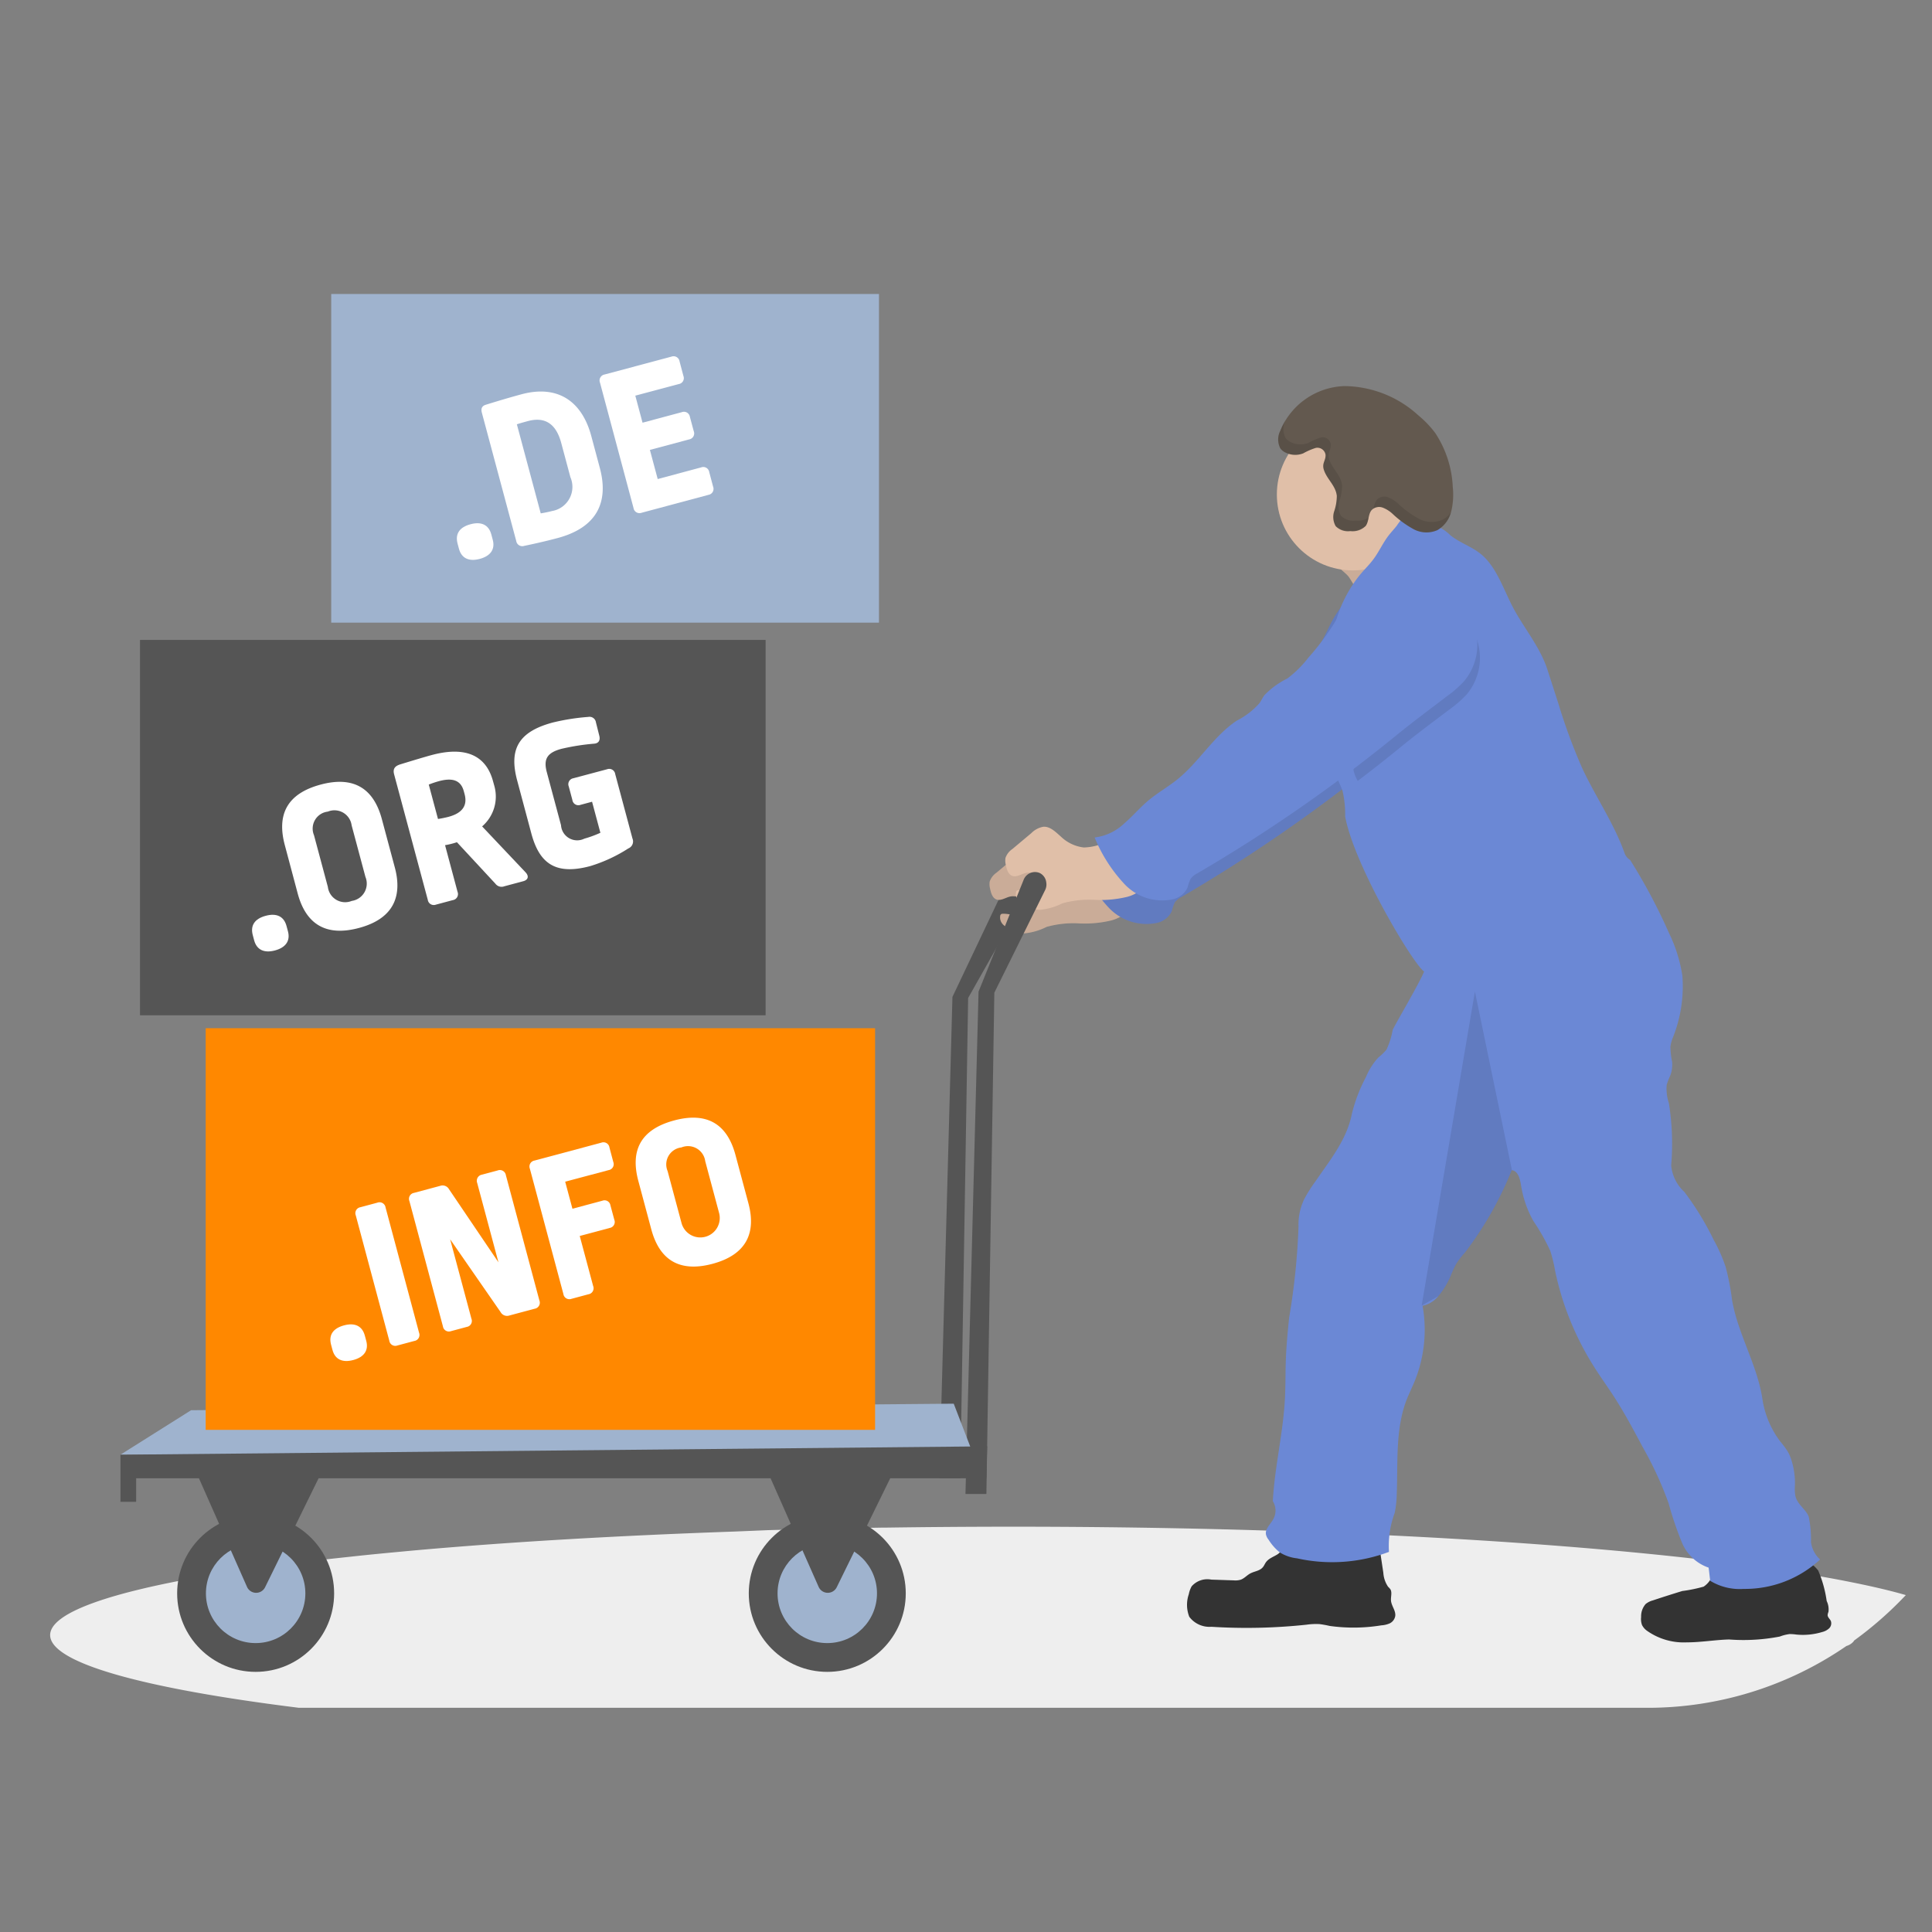 <svg id="a3036af3-915c-4899-b18c-b10fa7e8a02e" data-name="Ebene 1" xmlns="http://www.w3.org/2000/svg" viewBox="0 0 150 150"><rect x="0" y="0" width="150" height="150" fill="#808080" stroke="none"/><defs><style>.b3000d03-4b40-4f3b-a0ed-9eeac7225756{fill:#555;}.a1a04719-58ef-4a72-9e1d-948057abd14c{fill:#eee;}.f1d07baa-8385-4fc8-8a78-6393193e6c5a{fill:#e0bfa8;}.b0a7d7f9-250a-42cc-8e5e-b0db101dd63c,.b6f9cec7-04f0-4aa4-941a-da9a9d22428e{opacity:0.1;}.b6f9cec7-04f0-4aa4-941a-da9a9d22428e{isolation:isolate;}.f7fb55c6-ec10-4a27-937d-e09ed8102085{fill:#6b88d5;}.afe0bc7e-ff24-4460-a534-1d00a548febb{fill:#333;}.af322048-a765-4202-a5ad-f7f2b5a592ac{fill:#63594f;}.f01d6280-5b65-4c4e-bf89-c80fa857c09b{fill:#9fb3ce;}.b4a71cda-f5c3-4498-9c6b-6f89dc1a9559{fill:#f80;}.a5be4659-2f8e-4ce1-bb73-b2d8ae2b48f1{fill:#fff;}</style></defs><title>strato-Illu-</title><path class="b3000d03-4b40-4f3b-a0ed-9eeac7225756" d="M80.216,68.1a.927.927,0,0,0-.506-.728.945.945,0,0,0-1.239.5l-.012.03L73.947,77.4l-1.016,37.376h1.625l.61-37.293,4.964-8.787A.967.967,0,0,0,80.216,68.1Z"/><path class="a1a04719-58ef-4a72-9e1d-948057abd14c" d="M147.968,123.842a28.371,28.371,0,0,1-4.014,3.528.741.741,0,0,1-.074.106,1.178,1.178,0,0,1-.524.318h0a27.2,27.2,0,0,1-15.44,4.8H23.211c-12-1.493-19.318-3.473-19.318-5.646,0-1.684,4.4-3.253,11.963-4.567q1.177-.207,2.455-.4.786-.12,1.609-.23l.931-.131q1.037-.144,2.127-.279h.059l.762-.092q.966-.121,1.971-.231l.488-.053,1.243-.134q1.212-.131,2.476-.251,1.048-.1,2.133-.2c7.324-.657,15.768-1.152,24.956-1.472l2.624-.109.884-.023,1.866-.05.749-.019.786-.018.56-.012,2.628-.05,1.35-.023h.276q4.789-.069,9.758-.072c6.547,0,12.9.095,18.947.274h0q5.209.153,10.1.387h.031c9.4.448,17.821,1.107,24.787,1.925l.127.016q2.682.314,5.07.663,2.243.325,4.2.678c.451.08.889.163,1.316.244l.108.023C145.041,123.094,146.626,123.453,147.968,123.842Z"/><path class="f1d07baa-8385-4fc8-8a78-6393193e6c5a" d="M105.705,47.1a12.687,12.687,0,0,0,3.435-1.729l3.78-2.407a3.289,3.289,0,0,1-2.438-1.7,8.587,8.587,0,0,1-.922-2.927,15.288,15.288,0,0,0-4.345,2.844c-.52.448-1.625,1.127-1.785,1.828s.863,1.269,1.259,1.739C104.825,44.908,106.107,46.99,105.705,47.1Z"/><path class="b6f9cec7-04f0-4aa4-941a-da9a9d22428e" d="M105.705,47.1a12.687,12.687,0,0,0,3.435-1.729l3.78-2.407a3.289,3.289,0,0,1-2.438-1.7,8.587,8.587,0,0,1-.922-2.927,15.288,15.288,0,0,0-4.345,2.844c-.52.448-1.625,1.127-1.785,1.828s.863,1.269,1.259,1.739C104.825,44.908,106.107,46.99,105.705,47.1Z"/><path class="f1d07baa-8385-4fc8-8a78-6393193e6c5a" d="M85.048,66.984a4.193,4.193,0,0,1-2.121.642,3.076,3.076,0,0,1-1.785-.851c-.406-.353-.825-.794-1.359-.758a1.746,1.746,0,0,0-.934.5l-1.473,1.233a1.386,1.386,0,0,0-.534.691,1.353,1.353,0,0,0,.034.573c.067.329.179.713.5.824s.662-.128,1-.219a1.173,1.173,0,0,1,1.152.339.683.683,0,0,1,.2.443c0,.368-.406.609-.78.628s-.731-.1-1.1-.082a.169.169,0,0,0-.188.147v0a.776.776,0,0,0,.238.707,2.053,2.053,0,0,0,.662.406,2.709,2.709,0,0,0,.906.264,4.809,4.809,0,0,0,1.788-.506,7.729,7.729,0,0,1,2.494-.274,8.834,8.834,0,0,0,2.5-.221,2.839,2.839,0,0,0,1.887-1.536.371.371,0,0,0,.034-.236.394.394,0,0,0-.17-.2c-1.134-.839-1.593-1.859-2.869-2.462Z"/><path class="b6f9cec7-04f0-4aa4-941a-da9a9d22428e" d="M85.048,66.984a4.193,4.193,0,0,1-2.121.642,3.076,3.076,0,0,1-1.785-.851c-.406-.353-.825-.794-1.359-.758a1.746,1.746,0,0,0-.934.5l-1.473,1.233a1.386,1.386,0,0,0-.534.691,1.353,1.353,0,0,0,.034.573c.067.329.179.713.5.824s.662-.128,1-.219a1.173,1.173,0,0,1,1.152.339.683.683,0,0,1,.2.443c0,.368-.406.609-.78.628s-.731-.1-1.1-.082a.169.169,0,0,0-.188.147v0a.776.776,0,0,0,.238.707,2.053,2.053,0,0,0,.662.406,2.709,2.709,0,0,0,.906.264,4.809,4.809,0,0,0,1.788-.506,7.729,7.729,0,0,1,2.494-.274,8.834,8.834,0,0,0,2.5-.221,2.839,2.839,0,0,0,1.887-1.536.371.371,0,0,0,.034-.236.394.394,0,0,0-.17-.2c-1.134-.839-1.593-1.859-2.869-2.462Z"/><path class="f7fb55c6-ec10-4a27-937d-e09ed8102085" d="M108.835,45.32a2.453,2.453,0,0,0-2.149-.25,4.651,4.651,0,0,0-1.851,1.233,8.506,8.506,0,0,0-1.306,1.725c-.345.609-.609,1.247-.955,1.855a19.708,19.708,0,0,1-2.206,3A8.493,8.493,0,0,1,98.729,54.5a6.369,6.369,0,0,0-1.783,1.3c-.137.191-.234.406-.368.6a5.9,5.9,0,0,1-1.773,1.371c-1.8,1.2-2.919,3.194-4.6,4.553-.726.585-1.544,1.044-2.257,1.641-.664.554-1.219,1.219-1.881,1.787a4.022,4.022,0,0,1-2.3,1.091A11.867,11.867,0,0,0,86.017,70.4a4.022,4.022,0,0,0,3.823,1.249,1.657,1.657,0,0,0,1.131-.894,3.829,3.829,0,0,1,.24-.692,1.428,1.428,0,0,1,.514-.421,121.284,121.284,0,0,0,15.46-10.711c1.307-1.064,2.6-2.017,3.943-3.047a8.628,8.628,0,0,0,1.327-1.162,4.417,4.417,0,0,0,.536-4.865,11.6,11.6,0,0,0-1.231-1.667A14.671,14.671,0,0,0,108.835,45.32Z"/><path class="b6f9cec7-04f0-4aa4-941a-da9a9d22428e" d="M108.835,45.32a2.453,2.453,0,0,0-2.149-.25,4.651,4.651,0,0,0-1.851,1.233,8.506,8.506,0,0,0-1.306,1.725c-.345.609-.609,1.247-.955,1.855a19.708,19.708,0,0,1-2.206,3A8.493,8.493,0,0,1,98.729,54.5a6.369,6.369,0,0,0-1.783,1.3c-.137.191-.234.406-.368.6a5.9,5.9,0,0,1-1.773,1.371c-1.8,1.2-2.919,3.194-4.6,4.553-.726.585-1.544,1.044-2.257,1.641-.664.554-1.219,1.219-1.881,1.787a4.022,4.022,0,0,1-2.3,1.091A11.867,11.867,0,0,0,86.017,70.4a4.022,4.022,0,0,0,3.823,1.249,1.657,1.657,0,0,0,1.131-.894,3.829,3.829,0,0,1,.24-.692,1.428,1.428,0,0,1,.514-.421,121.284,121.284,0,0,0,15.46-10.711c1.307-1.064,2.6-2.017,3.943-3.047a8.628,8.628,0,0,0,1.327-1.162,4.417,4.417,0,0,0,.536-4.865,11.6,11.6,0,0,0-1.231-1.667A14.671,14.671,0,0,0,108.835,45.32Z"/><path class="afe0bc7e-ff24-4460-a534-1d00a548febb" d="M99.189,120.676c-.314.2-.7.317-.922.646-.071.106-.12.23-.2.331-.239.317-.663.331-1,.512-.265.142-.481.406-.763.49a1.474,1.474,0,0,1-.516.044l-1.746-.058a1.612,1.612,0,0,0-1.524.524,2.024,2.024,0,0,0-.219.609,2.532,2.532,0,0,0,.038,1.755,1.962,1.962,0,0,0,1.716.774,43.76,43.76,0,0,0,7.391-.163,5.177,5.177,0,0,1,1-.046,7.89,7.89,0,0,1,.788.142,13.357,13.357,0,0,0,4.016-.045,1.9,1.9,0,0,0,.659-.158.775.775,0,0,0,.419-.563c.055-.418-.291-.774-.329-1.194-.027-.3.1-.628-.045-.88a1.4,1.4,0,0,0-.18-.2,2.161,2.161,0,0,1-.37-1.081l-.314-2.086a.686.686,0,0,0-.151-.394.485.485,0,0,0-.223-.1,10.562,10.562,0,0,0-4.132.164,9.86,9.86,0,0,1-2.115.12c-.305-.022-.424-.063-.652.162S99.475,120.487,99.189,120.676Z"/><path class="afe0bc7e-ff24-4460-a534-1d00a548febb" d="M132.268,123.187a11.475,11.475,0,0,1-1.657.339q-1.146.35-2.286.729a1.489,1.489,0,0,0-.557.281,1.451,1.451,0,0,0-.352,1.015,1.331,1.331,0,0,0,.068.61,1.211,1.211,0,0,0,.388.451,4.945,4.945,0,0,0,3.1.9c1.092,0,2.176-.193,3.268-.224a14.822,14.822,0,0,0,3.943-.227,3.2,3.2,0,0,1,.75-.191,3.108,3.108,0,0,1,.51.034,5.155,5.155,0,0,0,2.024-.193,1.22,1.22,0,0,0,.537-.278.542.542,0,0,0,.144-.573c-.07-.164-.249-.284-.251-.465a.907.907,0,0,1,.064-.252,1.484,1.484,0,0,0-.138-.843,9.236,9.236,0,0,0-.659-2.366,2.826,2.826,0,0,0-2.056-1.069,5.449,5.449,0,0,0-1.914.057c-.709.158-1.372.49-2.067.7a2.954,2.954,0,0,1-1.658.246c-.556-.049-.366.042-.554.53A1.717,1.717,0,0,1,132.268,123.187Z"/><circle class="f1d07baa-8385-4fc8-8a78-6393193e6c5a" cx="105.026" cy="38.394" r="5.891"/><path class="f7fb55c6-ec10-4a27-937d-e09ed8102085" d="M141.312,121.08a8.57,8.57,0,0,1-5.928,2.282,4.406,4.406,0,0,1-2.6-.626c-.054-.333-.076-.693-.13-1.026a3.455,3.455,0,0,1-2.1-2.021,26.393,26.393,0,0,1-1.012-3,28.088,28.088,0,0,0-2-4.333c-.686-1.288-1.374-2.58-2.156-3.8-.517-.812-1.078-1.576-1.59-2.386a22.53,22.53,0,0,1-3.063-7.529,10.856,10.856,0,0,0-.372-1.529,16.016,16.016,0,0,0-1.311-2.314,8.257,8.257,0,0,1-.951-2.74c-.088-.553-.239-1.15-.729-1.207h0a27.2,27.2,0,0,1-3.642,6.409,6.486,6.486,0,0,0-.67.866,8.611,8.611,0,0,0-.431.934,6.131,6.131,0,0,1-.952,1.568,2.167,2.167,0,0,1-1.226.756,10.609,10.609,0,0,1-.589,5.789c-.217.536-.478,1.048-.683,1.591-.837,2.234-.643,4.755-.731,7.178a8.555,8.555,0,0,1-.158,1.509,7.382,7.382,0,0,0-.449,3.037,12.562,12.562,0,0,1-7.142.5,3.162,3.162,0,0,1-1.331-.457,3.946,3.946,0,0,1-.873-.987,1.028,1.028,0,0,1-.2-.392c-.093-.463.36-.813.57-1.219a1.367,1.367,0,0,0-.041-1.383c.143-2.659.794-5.255.937-7.923.058-1.056.035-2.116.078-3.174s.143-2.089.248-3.129a53.354,53.354,0,0,0,.731-7.089,4.568,4.568,0,0,1,.433-2.111,10.714,10.714,0,0,1,.88-1.4c1.1-1.611,2.429-3.226,2.823-5.215a12.14,12.14,0,0,1,1.1-2.886,5.123,5.123,0,0,1,.96-1.517,4.395,4.395,0,0,0,.634-.61,6.138,6.138,0,0,0,.48-1.527c.089-.264,2.089-3.641,2.441-4.541-.828-.542-5.413-8.181-6.13-12.035a7.99,7.99,0,0,0-.206-2,6.688,6.688,0,0,0-.335-.782,3.441,3.441,0,0,1-.283-.788,15.484,15.484,0,0,1,0-1.828,14.965,14.965,0,0,0-.347-1.568,8.4,8.4,0,0,1-.052-2.072,19.163,19.163,0,0,0,.14-2.454,10.257,10.257,0,0,1,2.255-7.3l.041-.046c.343-.407.719-.766,1.028-1.2.42-.577.718-1.255,1.162-1.816.194-.25.413-.473.605-.725a5.877,5.877,0,0,1,.584-.739.828.828,0,0,1,.812-.246,2.778,2.778,0,0,0,.248.865c.374.033.706.091,1.078.124a2.173,2.173,0,0,1,.511.089,3.3,3.3,0,0,1,.93.652c.748.6,1.666.872,2.4,1.485,1.078.9,1.617,2.4,2.268,3.736.86,1.794,2.263,3.319,2.874,5.237l.843,2.608a44.028,44.028,0,0,0,1.85,5.015c1.041,2.235,2.449,4.248,3.285,6.586a1.025,1.025,0,0,0,.436.544,43.863,43.863,0,0,1,3.024,5.688,11.514,11.514,0,0,1,1.031,3.3,10.7,10.7,0,0,1-.749,4.828,2.79,2.79,0,0,0-.18.691,6.343,6.343,0,0,0,.132,1.158,2.4,2.4,0,0,1-.139,1.064,5.211,5.211,0,0,0-.282.735,3.6,3.6,0,0,0,.169,1.41,19.835,19.835,0,0,1,.18,4.843,3.2,3.2,0,0,0,1.022,2.051,22.269,22.269,0,0,1,2.276,3.722,12.615,12.615,0,0,1,.927,2.088,19.256,19.256,0,0,1,.5,2.574c.456,2.663,1.951,5.017,2.357,7.688a7.234,7.234,0,0,0,1.387,3.305,7.241,7.241,0,0,1,.6.813,3.528,3.528,0,0,1,.295.727,6.014,6.014,0,0,1,.246,1.842,3.059,3.059,0,0,0,.045.9c.169.62.772.961,1.02,1.544a8.827,8.827,0,0,1,.18,1.993A2.212,2.212,0,0,0,141.312,121.08Z"/><path class="f1d07baa-8385-4fc8-8a78-6393193e6c5a" d="M86.267,65.156a4.2,4.2,0,0,1-2.121.642,3.08,3.08,0,0,1-1.785-.851c-.407-.354-.825-.794-1.359-.758a1.745,1.745,0,0,0-.935.5L78.6,65.918a1.388,1.388,0,0,0-.535.691,1.364,1.364,0,0,0,.035.572c.067.329.179.713.5.825s.662-.128,1-.219a1.173,1.173,0,0,1,1.152.339.687.687,0,0,1,.2.443c0,.367-.406.609-.78.627s-.732-.1-1.1-.081a.17.17,0,0,0-.189.146v.005a.773.773,0,0,0,.238.706,2.056,2.056,0,0,0,.662.407,2.709,2.709,0,0,0,.906.264,4.823,4.823,0,0,0,1.787-.506,7.738,7.738,0,0,1,2.5-.274,8.788,8.788,0,0,0,2.5-.222,2.83,2.83,0,0,0,1.887-1.535.365.365,0,0,0,.035-.236.388.388,0,0,0-.171-.2c-1.133-.839-1.592-1.859-2.868-2.462Z"/><path class="af322048-a765-4202-a5ad-f7f2b5a592ac" d="M102.16,34.774a5.05,5.05,0,0,0-.983.426,1.7,1.7,0,0,1-1.39-.073,1.071,1.071,0,0,1-.379-.309,1.5,1.5,0,0,1-.011-1.369,5.584,5.584,0,0,1,4.977-3.473,8.612,8.612,0,0,1,5.755,2.281,7.828,7.828,0,0,1,1.306,1.367,8.262,8.262,0,0,1,1.359,4.209,5.486,5.486,0,0,1-.124,1.885,2.292,2.292,0,0,1-1.068,1.44,2.111,2.111,0,0,1-1.865-.081,7.847,7.847,0,0,1-1.595-1.162,2.37,2.37,0,0,0-.794-.506.813.813,0,0,0-.859.2c-.272.327-.2.864-.451,1.219a1.418,1.418,0,0,1-1.2.406,1.317,1.317,0,0,1-1.135-.382,1.426,1.426,0,0,1-.114-1.163,3.822,3.822,0,0,0,.2-1.189c-.083-.812-.794-1.312-1.016-2.06-.144-.489.173-.7.141-1.139A.639.639,0,0,0,102.16,34.774Z"/><path class="b6f9cec7-04f0-4aa4-941a-da9a9d22428e" d="M117.374,90.8v.05h0a27.233,27.233,0,0,1-3.641,6.409,6.4,6.4,0,0,0-.67.866,8.43,8.43,0,0,0-.432.934,6.1,6.1,0,0,1-.952,1.568l-1.3.735,4.133-24.375Z"/><path class="b6f9cec7-04f0-4aa4-941a-da9a9d22428e" d="M113.877,53.909a8.682,8.682,0,0,1-1.327,1.162c-1.341,1.015-2.641,1.974-3.943,3.047q-1.573,1.281-3.193,2.51a3.239,3.239,0,0,1-.321-.788,13.766,13.766,0,0,1,0-1.828,13.212,13.212,0,0,0-.392-1.568,7.455,7.455,0,0,1-.059-2.072,16.956,16.956,0,0,0,.159-2.454,9.478,9.478,0,0,1,2.561-7.315l.047-.046a3.481,3.481,0,0,1,.691-.309,2.448,2.448,0,0,1,2.149.26,14.666,14.666,0,0,1,2.925,2.868,11.613,11.613,0,0,1,1.231,1.668A4.418,4.418,0,0,1,113.877,53.909Z"/><path class="f7fb55c6-ec10-4a27-937d-e09ed8102085" d="M110.054,43.492a2.453,2.453,0,0,0-2.149-.25,4.641,4.641,0,0,0-1.851,1.233,8.506,8.506,0,0,0-1.306,1.725c-.345.609-.61,1.247-.955,1.854a19.734,19.734,0,0,1-2.206,3,8.521,8.521,0,0,1-1.639,1.625,6.369,6.369,0,0,0-1.784,1.3c-.136.191-.233.406-.367.6a5.889,5.889,0,0,1-1.774,1.371c-1.8,1.2-2.919,3.193-4.6,4.552-.725.585-1.543,1.045-2.256,1.642-.665.554-1.219,1.219-1.881,1.787a4.028,4.028,0,0,1-2.3,1.091,11.879,11.879,0,0,0,2.255,3.549,4.022,4.022,0,0,0,3.823,1.249,1.662,1.662,0,0,0,1.131-.894,3.829,3.829,0,0,1,.24-.692,1.428,1.428,0,0,1,.514-.421A121.426,121.426,0,0,0,108.4,57.1c1.306-1.064,2.6-2.017,3.943-3.047a8.574,8.574,0,0,0,1.326-1.162,4.416,4.416,0,0,0,.537-4.865,11.613,11.613,0,0,0-1.231-1.668A14.693,14.693,0,0,0,110.054,43.492Z"/><g class="b0a7d7f9-250a-42cc-8e5e-b0db101dd63c"><path d="M105.246,40.419a1.35,1.35,0,0,1-1.136-.382A1.437,1.437,0,0,1,104,38.873a3.782,3.782,0,0,0,.2-1.188c-.083-.813-.794-1.313-1.015-2.06-.144-.49.172-.7.14-1.14a.643.643,0,0,0-.76-.524,5.054,5.054,0,0,0-.983.427,1.7,1.7,0,0,1-1.389-.073,1.076,1.076,0,0,1-.38-.309,1.5,1.5,0,0,1-.01-1.369c0-.016.014-.031.02-.047a4.946,4.946,0,0,0-.427.859,1.506,1.506,0,0,0,.01,1.369,1.083,1.083,0,0,0,.38.309,1.7,1.7,0,0,0,1.39.073,5.024,5.024,0,0,1,.983-.426.643.643,0,0,1,.76.524c.032.443-.285.65-.141,1.139.218.748.929,1.256,1.016,2.06a3.575,3.575,0,0,1-.2,1.188,1.414,1.414,0,0,0,.114,1.164,1.926,1.926,0,0,0,2.334-.024,1.714,1.714,0,0,0,.217-.624A1.719,1.719,0,0,1,105.246,40.419Z"/><path d="M112.008,40.346a2.111,2.111,0,0,1-1.865-.082,7.847,7.847,0,0,1-1.595-1.162,2.352,2.352,0,0,0-.794-.5.811.811,0,0,0-.859.2,1.542,1.542,0,0,0-.254.682.86.86,0,0,1,.707-.075,2.37,2.37,0,0,1,.794.506,8,8,0,0,0,1.595,1.162,2.116,2.116,0,0,0,1.865.081,2.265,2.265,0,0,0,1.042-1.367A1.892,1.892,0,0,1,112.008,40.346Z"/></g><path class="b3000d03-4b40-4f3b-a0ed-9eeac7225756" d="M81.231,68.508a.922.922,0,0,0-.506-.727.944.944,0,0,0-1.239.5l-.012.03-3.5,8.68-1.015,39h1.625L77.2,77.072,81.146,69.1A.959.959,0,0,0,81.231,68.508Z"/><polygon class="f01d6280-5b65-4c4e-bf89-c80fa857c09b" points="9.351 112.943 14.835 109.49 74.048 108.982 75.572 112.943 9.351 112.943"/><polygon class="b3000d03-4b40-4f3b-a0ed-9eeac7225756" points="9.351 116.599 9.351 112.943 76.645 112.293 76.58 114.771 10.57 114.771 10.57 116.599 9.351 116.599"/><circle class="b3000d03-4b40-4f3b-a0ed-9eeac7225756" cx="19.848" cy="123.709" r="6.094"/><circle class="f01d6280-5b65-4c4e-bf89-c80fa857c09b" cx="19.848" cy="123.709" r="3.86"/><path class="b3000d03-4b40-4f3b-a0ed-9eeac7225756" d="M15.176,114.162l4,9.039a.775.775,0,0,0,1.407.029l4.752-9.678Z"/><circle class="b3000d03-4b40-4f3b-a0ed-9eeac7225756" cx="64.229" cy="123.709" r="6.094"/><circle class="f01d6280-5b65-4c4e-bf89-c80fa857c09b" cx="64.229" cy="123.709" r="3.86"/><path class="b3000d03-4b40-4f3b-a0ed-9eeac7225756" d="M59.557,114.162l4,9.039a.776.776,0,0,0,1.408.029l4.751-9.678Z"/><rect class="b4a71cda-f5c3-4498-9c6b-6f89dc1a9559" x="15.97" y="79.83" width="51.971" height="31.183"/><rect class="b3000d03-4b40-4f3b-a0ed-9eeac7225756" x="10.87" y="49.684" width="48.571" height="29.143"/><rect class="f01d6280-5b65-4c4e-bf89-c80fa857c09b" x="25.716" y="22.825" width="42.527" height="25.517"/><path class="a5be4659-2f8e-4ce1-bb73-b2d8ae2b48f1" d="M38.148,41.5l.109.41c.194.721-.155,1.254-1.008,1.482s-1.421-.059-1.614-.78l-.11-.409c-.2-.754.152-1.27,1-1.5S37.946,40.747,38.148,41.5Z"/><path class="a5be4659-2f8e-4ce1-bb73-b2d8ae2b48f1" d="M45.907,33.854l.663,2.475c.711,2.655-.219,4.625-3.267,5.442-.836.224-1.763.437-2.612.612A.473.473,0,0,1,40.08,42l-2.666-9.948c-.088-.328,0-.527.29-.623.811-.252,1.835-.561,2.8-.821C43.259,29.873,45.169,31.1,45.907,33.854Zm-5.778-.911,1.853,6.916c.37-.064.636-.118.882-.184a1.9,1.9,0,0,0,1.421-2.629l-.711-2.655c-.417-1.557-1.319-2.036-2.581-1.7C40.7,32.772,40.4,32.851,40.129,32.943Z"/><path class="a5be4659-2f8e-4ce1-bb73-b2d8ae2b48f1" d="M52.134,27.688a.47.47,0,0,1,.628.376l.3,1.131a.464.464,0,0,1-.36.623l-3.377.9.562,2.1L52.939,32a.464.464,0,0,1,.623.361l.3,1.114a.47.47,0,0,1-.356.64l-3.048.817.606,2.261,3.376-.905a.465.465,0,0,1,.624.361l.3,1.131a.469.469,0,0,1-.356.639l-5.195,1.392a.469.469,0,0,1-.628-.376l-2.6-9.719a.47.47,0,0,1,.355-.64Z"/><path class="a5be4659-2f8e-4ce1-bb73-b2d8ae2b48f1" d="M22.247,71.9l.11.41c.193.721-.156,1.254-1.008,1.482s-1.421-.059-1.615-.78l-.109-.409c-.2-.754.151-1.27,1-1.5S22.045,71.146,22.247,71.9Z"/><path class="a5be4659-2f8e-4ce1-bb73-b2d8ae2b48f1" d="M29.647,63.594l1.006,3.752c.619,2.311-.16,4-2.782,4.7-2.639.707-4.139-.367-4.758-2.678l-1-3.752c-.637-2.377.175-4,2.781-4.7C27.462,60.226,29.01,61.217,29.647,63.594Zm-5.268,1.253,1.076,4.015a1.352,1.352,0,0,0,1.854,1.085,1.359,1.359,0,0,0,1.063-1.866l-1.071-4a1.347,1.347,0,0,0-1.85-1.067A1.327,1.327,0,0,0,24.379,64.847Z"/><path class="a5be4659-2f8e-4ce1-bb73-b2d8ae2b48f1" d="M38.282,60.665l.1.36a3.053,3.053,0,0,1-.951,3.136l3.381,3.574c.273.3.191.581-.186.682l-1.475.395a.593.593,0,0,1-.686-.2l-2.989-3.222a6.211,6.211,0,0,1-.922.229l.97,3.623a.474.474,0,0,1-.372.644l-1.311.351a.47.47,0,0,1-.628-.376L30.6,60.123c-.114-.426.055-.647.477-.778.893-.274,1.9-.579,2.441-.724C36.288,57.879,37.772,58.763,38.282,60.665Zm-4.993.249.716,2.671a8.134,8.134,0,0,0,.816-.166c1.148-.308,1.47-.939,1.251-1.758l-.062-.23c-.211-.786-.784-1.089-1.915-.786A7.6,7.6,0,0,0,33.289,60.914Z"/><path class="a5be4659-2f8e-4ce1-bb73-b2d8ae2b48f1" d="M45.68,55.661a.5.5,0,0,1,.588.422l.269,1.07c.076.348-.077.565-.422.587a17.37,17.37,0,0,0-2.529.4c-1.114.3-1.4.8-1.135,1.8l1.107,4.13a1.256,1.256,0,0,0,1.808,1.044,8.644,8.644,0,0,0,1.248-.457l-.646-2.41-.9.242a.47.47,0,0,1-.628-.376l-.281-1.049a.469.469,0,0,1,.355-.64l2.623-.7a.47.47,0,0,1,.628.376l1.339,5a.584.584,0,0,1-.32.771,11.758,11.758,0,0,1-2.953,1.371c-2.688.721-3.95-.188-4.578-2.532l-1.1-4.114c-.645-2.409.077-3.78,2.765-4.5A16.943,16.943,0,0,1,45.68,55.661Z"/><path class="a5be4659-2f8e-4ce1-bb73-b2d8ae2b48f1" d="M28.327,103.7l.11.41c.193.721-.156,1.254-1.009,1.482s-1.421-.058-1.614-.78l-.11-.409c-.2-.754.152-1.27,1-1.5S28.125,102.947,28.327,103.7Z"/><path class="a5be4659-2f8e-4ce1-bb73-b2d8ae2b48f1" d="M29.291,93.377a.475.475,0,0,1,.644.372l2.6,9.72a.474.474,0,0,1-.372.644l-1.311.351a.47.47,0,0,1-.628-.376l-2.6-9.72a.469.469,0,0,1,.356-.639Z"/><path class="a5be4659-2f8e-4ce1-bb73-b2d8ae2b48f1" d="M39.555,102.133a.57.57,0,0,1-.684-.256l-3.922-5.659L36.6,102.38a.469.469,0,0,1-.356.64l-1.229.33a.47.47,0,0,1-.628-.377l-2.6-9.719a.469.469,0,0,1,.356-.639l2.032-.545a.569.569,0,0,1,.683.256L38.7,98.007l-1.651-6.163a.482.482,0,0,1,.372-.644l1.213-.325a.474.474,0,0,1,.644.372l2.6,9.719a.475.475,0,0,1-.372.645Z"/><path class="a5be4659-2f8e-4ce1-bb73-b2d8ae2b48f1" d="M46.69,88.716a.469.469,0,0,1,.628.376l.3,1.131a.465.465,0,0,1-.36.623l-3.377.9.563,2.1,2.327-.623a.463.463,0,0,1,.623.36l.3,1.114a.469.469,0,0,1-.356.64l-2.327.624,1.041,3.884a.474.474,0,0,1-.372.644l-1.311.352a.47.47,0,0,1-.628-.376l-2.6-9.72a.469.469,0,0,1,.355-.639Z"/><path class="a5be4659-2f8e-4ce1-bb73-b2d8ae2b48f1" d="M57.1,89.667l1.006,3.754c.619,2.311-.16,3.995-2.782,4.7-2.639.707-4.138-.366-4.758-2.677l-1.005-3.753c-.637-2.376.175-4,2.781-4.7C54.915,86.3,56.463,87.291,57.1,89.667Zm-5.268,1.254,1.076,4.015a1.51,1.51,0,1,0,2.917-.781l-1.071-4a1.347,1.347,0,0,0-1.85-1.068A1.327,1.327,0,0,0,51.832,90.921Z"/></svg>